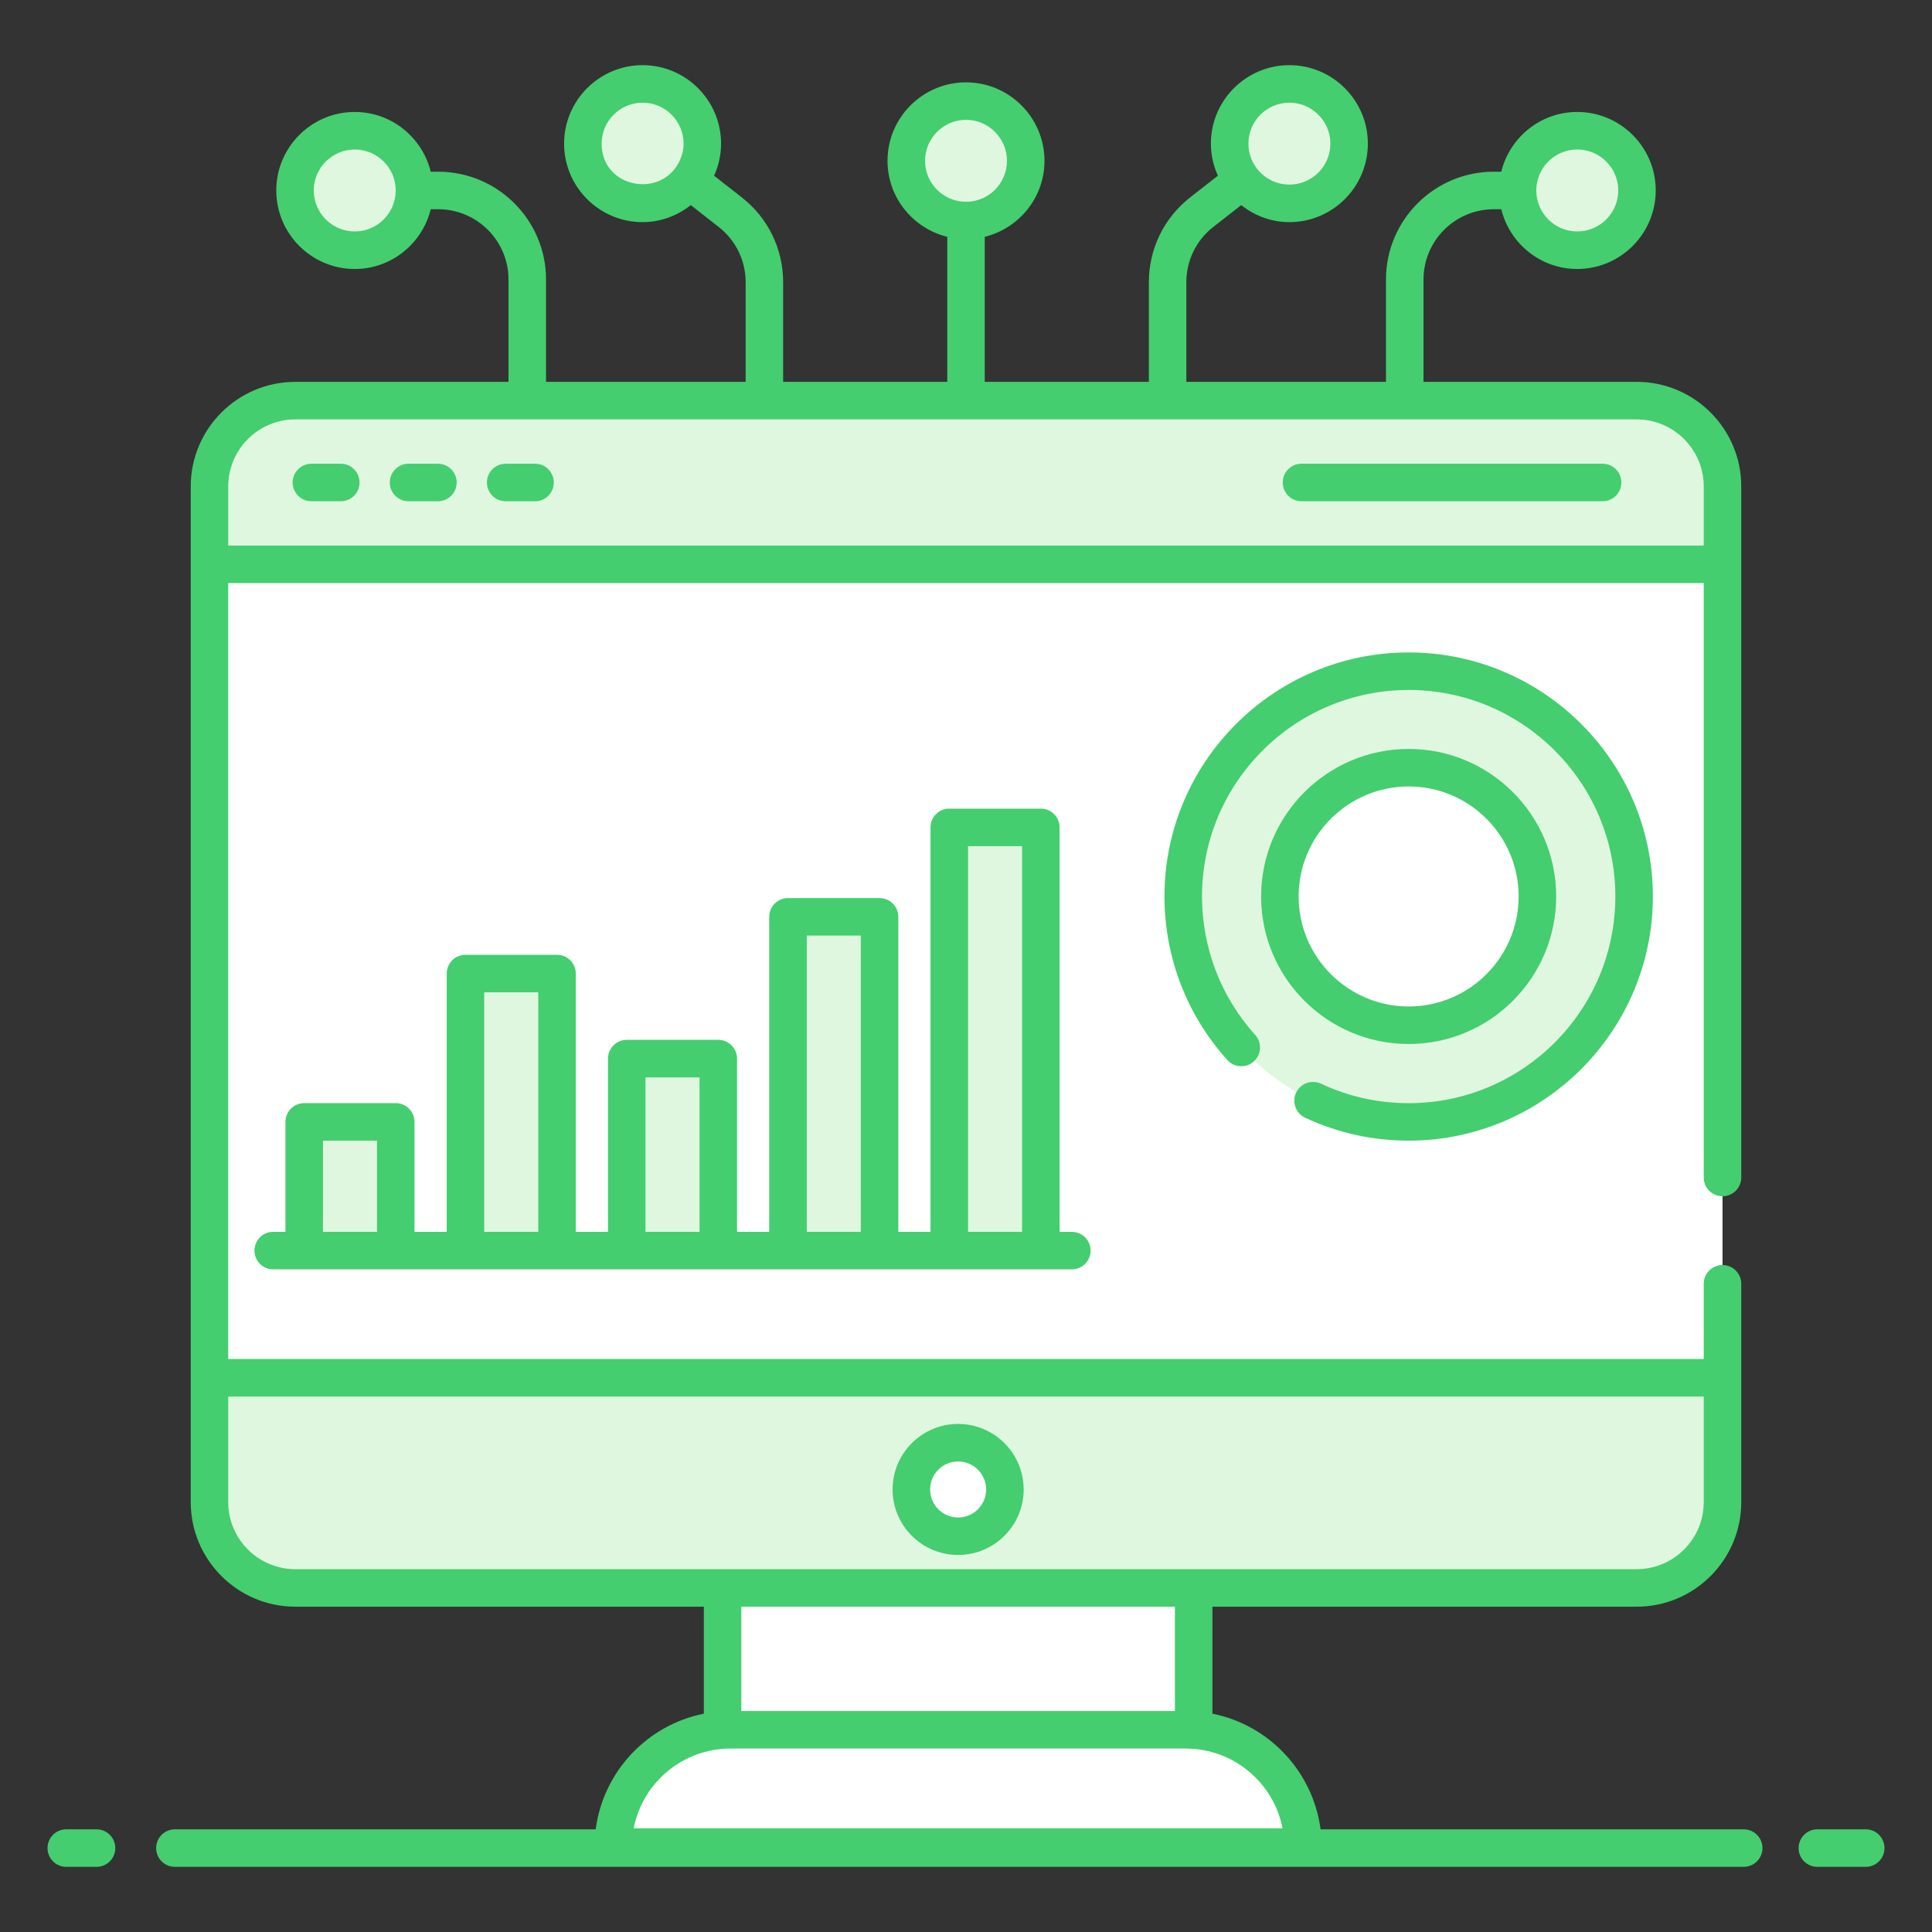 <?xml version="1.0" encoding="UTF-8"?> <svg xmlns="http://www.w3.org/2000/svg" width="40" height="40" viewBox="0 0 40 40" fill="none"><rect x="0" y="0" width="40" height="40" fill="#333333" stroke="none"/><path d="M35.663 10.071V31.1C35.663 32.082 34.868 32.876 33.886 32.876H6.114C5.132 32.876 4.337 32.082 4.337 31.1V10.071C4.337 9.089 5.132 8.295 6.114 8.295H33.886C34.868 8.295 35.663 9.089 35.663 10.071Z" fill="white"></path><path d="M4.337 28.526V31.1C4.337 32.081 5.132 32.876 6.114 32.876H33.886C34.868 32.876 35.663 32.081 35.663 31.1V28.526H4.337Z" fill="#DFF7DF"></path><path d="M14.96 32.876H24.713V35.813H14.96V32.876Z" fill="white"></path><path d="M14.96 32.876H24.713V34.007H14.96V32.876Z" fill="white"></path><path d="M24.55 35.813H15.123C13.782 35.813 12.694 36.901 12.694 38.242L26.979 38.242C26.979 36.901 25.892 35.813 24.55 35.813Z" fill="white"></path><path d="M12.898 37.27C12.768 37.568 12.694 37.896 12.694 38.242H26.979C26.979 37.896 26.906 37.568 26.776 37.27H12.898Z" fill="white"></path><path d="M35.663 11.685V10.071C35.663 9.089 34.868 8.294 33.886 8.294H6.114C5.132 8.294 4.337 9.089 4.337 10.071V11.685H35.663Z" fill="#DFF7DF"></path><path d="M19.837 31.806C20.372 31.806 20.805 31.372 20.805 30.838C20.805 30.303 20.372 29.87 19.837 29.87C19.302 29.87 18.869 30.303 18.869 30.838C18.869 31.372 19.302 31.806 19.837 31.806Z" fill="white"></path><path d="M6.298 23.228H8.194V25.892H6.298V23.228Z" fill="#DFF7DF"></path><path d="M9.637 20.156H11.532V25.892H9.637V20.156Z" fill="#DFF7DF"></path><path d="M12.976 21.918H14.871V25.892H12.976V21.918Z" fill="#DFF7DF"></path><path d="M16.315 18.982H18.21V25.892H16.315V18.982Z" fill="#DFF7DF"></path><path d="M19.654 17.13H21.549V25.892H19.654V17.13Z" fill="#DFF7DF"></path><path d="M29.165 13.896C26.589 13.896 24.497 15.985 24.497 18.561C24.497 21.14 26.589 23.228 29.165 23.228C31.74 23.228 33.832 21.14 33.832 18.561C33.832 15.985 31.74 13.896 29.165 13.896ZM29.165 21.227C27.696 21.227 26.498 20.033 26.498 18.561C26.498 17.092 27.696 15.894 29.165 15.894C30.633 15.894 31.831 17.092 31.831 18.561C31.831 20.033 30.633 21.227 29.165 21.227Z" fill="#DFF7DF"></path><path d="M29.399 13.908V15.906C30.759 16.026 31.831 17.171 31.831 18.561C31.831 19.953 30.759 21.096 29.399 21.215V23.216C31.865 23.093 33.832 21.061 33.832 18.561C33.832 16.064 31.865 14.031 29.399 13.908Z" fill="#DFF7DF"></path><path d="M7.345 5.181C8.028 5.181 8.582 4.627 8.582 3.944C8.582 3.261 8.028 2.707 7.345 2.707C6.662 2.707 6.108 3.261 6.108 3.944C6.108 4.627 6.662 5.181 7.345 5.181Z" fill="#DFF7DF"></path><path d="M13.304 4.211C13.988 4.211 14.541 3.657 14.541 2.974C14.541 2.291 13.988 1.737 13.304 1.737C12.621 1.737 12.068 2.291 12.068 2.974C12.068 3.657 12.621 4.211 13.304 4.211Z" fill="#DFF7DF"></path><path d="M20 4.567C20.683 4.567 21.237 4.013 21.237 3.33C21.237 2.647 20.683 2.093 20 2.093C19.317 2.093 18.763 2.647 18.763 3.33C18.763 4.013 19.317 4.567 20 4.567Z" fill="#DFF7DF"></path><path d="M26.695 4.211C27.378 4.211 27.932 3.657 27.932 2.974C27.932 2.291 27.378 1.737 26.695 1.737C26.012 1.737 25.458 2.291 25.458 2.974C25.458 3.657 26.012 4.211 26.695 4.211Z" fill="#DFF7DF"></path><path d="M32.655 5.181C33.338 5.181 33.892 4.627 33.892 3.944C33.892 3.261 33.338 2.707 32.655 2.707C31.972 2.707 31.418 3.261 31.418 3.944C31.418 4.627 31.972 5.181 32.655 5.181Z" fill="#DFF7DF"></path><path d="M36.101 37.874H27.341C27.183 36.677 26.274 35.713 25.102 35.48V33.265H33.886C35.08 33.265 36.051 32.293 36.051 31.1C36.051 27.904 36.051 29.106 36.051 26.58C36.051 26.365 35.877 26.191 35.663 26.191C35.448 26.191 35.274 26.365 35.274 26.58V28.137H4.725V12.073H35.274V24.379C35.274 24.594 35.448 24.767 35.663 24.767C35.877 24.767 36.051 24.594 36.051 24.379C36.051 20.486 36.051 13.403 36.051 10.071C36.051 8.877 35.08 7.906 33.886 7.906H29.472V5.787C29.472 4.984 30.125 4.332 30.927 4.332H31.082C31.257 5.04 31.893 5.569 32.655 5.569C33.551 5.569 34.28 4.84 34.28 3.943C34.28 3.047 33.551 2.318 32.655 2.318C31.893 2.318 31.257 2.847 31.082 3.555H30.927C29.697 3.555 28.695 4.556 28.695 5.787V7.906H24.562V5.844C24.562 5.393 24.766 4.975 25.121 4.698L25.698 4.247C25.974 4.464 26.317 4.599 26.695 4.599C27.591 4.599 28.32 3.87 28.32 2.974C28.32 2.078 27.591 1.349 26.695 1.349C25.799 1.349 25.07 2.078 25.07 2.974C25.07 3.211 25.124 3.435 25.215 3.638L24.642 4.086C24.098 4.512 23.786 5.153 23.786 5.844V7.906H20.388V4.903C21.096 4.728 21.625 4.091 21.625 3.33C21.625 2.434 20.896 1.705 20 1.705C19.104 1.705 18.375 2.434 18.375 3.33C18.375 4.091 18.903 4.728 19.612 4.903V7.906H16.214V5.844C16.214 5.153 15.902 4.512 15.357 4.086L14.784 3.638C14.876 3.435 14.929 3.211 14.929 2.974C14.929 2.078 14.2 1.349 13.304 1.349C12.408 1.349 11.679 2.078 11.679 2.974C11.679 3.87 12.408 4.599 13.304 4.599C13.682 4.599 14.026 4.464 14.302 4.247L14.879 4.698C15.234 4.976 15.438 5.394 15.438 5.844V7.906H11.305V5.787C11.305 4.556 10.303 3.555 9.073 3.555H8.918C8.743 2.847 8.107 2.318 7.345 2.318C6.449 2.318 5.72 3.047 5.72 3.943C5.72 4.84 6.449 5.569 7.345 5.569C8.107 5.569 8.743 5.04 8.918 4.332H9.073C9.875 4.332 10.528 4.984 10.528 5.787V7.906H6.114C4.92 7.906 3.949 8.877 3.949 10.071V31.1C3.949 32.293 4.92 33.265 6.114 33.265H14.572V35.48C13.4 35.713 12.49 36.677 12.333 37.874H3.621C3.406 37.874 3.233 38.048 3.233 38.263C3.233 38.477 3.406 38.651 3.621 38.651H36.101C36.316 38.651 36.49 38.477 36.49 38.263C36.49 38.048 36.316 37.874 36.101 37.874ZM32.655 3.095C33.123 3.095 33.504 3.476 33.504 3.943C33.504 4.411 33.123 4.792 32.655 4.792C32.188 4.792 31.807 4.411 31.807 3.943C31.807 3.476 32.188 3.095 32.655 3.095ZM26.695 2.126C27.163 2.126 27.544 2.506 27.544 2.974C27.544 3.442 27.163 3.822 26.695 3.822C26.228 3.822 25.847 3.442 25.847 2.974C25.847 2.506 26.228 2.126 26.695 2.126ZM19.152 3.33C19.152 2.862 19.532 2.481 20 2.481C20.468 2.481 20.848 2.862 20.848 3.33C20.848 3.797 20.468 4.178 20 4.178C19.532 4.178 19.152 3.797 19.152 3.33ZM12.456 2.974C12.456 2.506 12.837 2.126 13.304 2.126C13.772 2.126 14.153 2.506 14.153 2.974C14.153 3.135 14.105 3.283 14.027 3.411H14.019V3.427C13.589 4.103 12.456 3.856 12.456 2.974ZM7.345 4.792C6.877 4.792 6.496 4.411 6.496 3.943C6.496 3.476 6.877 3.095 7.345 3.095C7.812 3.095 8.193 3.476 8.193 3.943C8.193 4.411 7.812 4.792 7.345 4.792ZM4.725 10.071C4.725 9.306 5.348 8.683 6.114 8.683H33.886C34.651 8.683 35.274 9.306 35.274 10.071V11.296H4.725V10.071ZM4.725 31.1V28.914H35.274V31.1C35.274 31.865 34.651 32.488 33.886 32.488C29.658 32.488 9.605 32.488 6.114 32.488C5.348 32.488 4.725 31.865 4.725 31.1ZM24.325 33.265V35.425H15.348V33.265H24.325ZM15.123 36.202H24.55C25.543 36.202 26.372 36.914 26.554 37.854H13.12C13.301 36.914 14.131 36.202 15.123 36.202Z" fill="#44CE6F"></path><path d="M1.999 37.874H1.372C1.157 37.874 0.984 38.048 0.984 38.263C0.984 38.477 1.157 38.651 1.372 38.651H1.999C2.214 38.651 2.387 38.477 2.387 38.263C2.387 38.048 2.214 37.874 1.999 37.874Z" fill="#44CE6F"></path><path d="M38.628 37.874H37.626C37.412 37.874 37.238 38.048 37.238 38.263C37.238 38.477 37.412 38.651 37.626 38.651H38.628C38.843 38.651 39.016 38.477 39.016 38.263C39.016 38.048 38.843 37.874 38.628 37.874Z" fill="#44CE6F"></path><path d="M19.837 32.194C20.585 32.194 21.194 31.586 21.194 30.838C21.194 30.09 20.585 29.481 19.837 29.481C19.089 29.481 18.48 30.09 18.48 30.838C18.48 31.586 19.089 32.194 19.837 32.194ZM19.837 30.258C20.157 30.258 20.417 30.518 20.417 30.838C20.417 31.157 20.157 31.418 19.837 31.418C19.517 31.418 19.257 31.157 19.257 30.838C19.257 30.518 19.517 30.258 19.837 30.258Z" fill="#44CE6F"></path><path d="M7.056 9.601H6.447C6.233 9.601 6.059 9.775 6.059 9.99C6.059 10.204 6.233 10.378 6.447 10.378H7.056C7.27 10.378 7.444 10.204 7.444 9.99C7.444 9.775 7.27 9.601 7.056 9.601Z" fill="#44CE6F"></path><path d="M9.067 9.601H8.458C8.244 9.601 8.07 9.775 8.07 9.99C8.07 10.204 8.244 10.378 8.458 10.378H9.067C9.281 10.378 9.455 10.204 9.455 9.99C9.455 9.775 9.281 9.601 9.067 9.601Z" fill="#44CE6F"></path><path d="M11.078 9.601H10.469C10.255 9.601 10.081 9.775 10.081 9.99C10.081 10.204 10.255 10.378 10.469 10.378H11.078C11.292 10.378 11.466 10.204 11.466 9.99C11.466 9.775 11.292 9.601 11.078 9.601Z" fill="#44CE6F"></path><path d="M33.18 9.601H26.946C26.731 9.601 26.558 9.775 26.558 9.99C26.558 10.204 26.731 10.378 26.946 10.378H33.18C33.395 10.378 33.568 10.204 33.568 9.99C33.568 9.775 33.395 9.601 33.18 9.601Z" fill="#44CE6F"></path><path d="M8.194 22.839H6.298C6.083 22.839 5.91 23.013 5.91 23.228V25.504H5.656C5.441 25.504 5.268 25.678 5.268 25.892C5.268 26.107 5.441 26.281 5.656 26.281H6.298H8.194H9.637H11.533H12.976H14.871H16.314H18.21H19.653H21.549H22.191C22.406 26.281 22.58 26.107 22.58 25.892C22.58 25.678 22.406 25.504 22.191 25.504H21.938V17.13C21.938 16.916 21.764 16.742 21.549 16.742H19.653C19.439 16.742 19.265 16.916 19.265 17.13V25.504H18.599V18.982C18.599 18.767 18.425 18.594 18.21 18.594H16.314C16.1 18.594 15.926 18.767 15.926 18.982V25.504H15.26V21.918C15.26 21.703 15.086 21.529 14.871 21.529H12.976C12.761 21.529 12.588 21.703 12.588 21.918V25.504H11.921V20.156C11.921 19.942 11.747 19.768 11.533 19.768H9.637C9.422 19.768 9.249 19.942 9.249 20.156V25.504H8.582V23.228C8.582 23.013 8.408 22.839 8.194 22.839ZM6.686 25.504V23.616H7.805V25.504H6.686ZM20.042 17.519H21.161V25.504H20.042V17.519ZM16.703 19.37H17.822V25.504H16.703V19.37ZM13.364 22.306H14.483V25.504H13.364V22.306ZM10.025 20.545H11.144V25.504H10.025V20.545Z" fill="#44CE6F"></path><path d="M27.021 23.141C27.695 23.456 28.416 23.616 29.165 23.616C31.952 23.616 34.221 21.348 34.221 18.56C34.221 15.774 31.952 13.508 29.165 13.508C26.377 13.508 24.109 15.774 24.109 18.56C24.109 19.814 24.571 21.017 25.411 21.947C25.555 22.107 25.8 22.119 25.959 21.975C26.118 21.831 26.131 21.586 25.987 21.427C25.277 20.639 24.886 19.622 24.886 18.56C24.886 16.203 26.805 14.285 29.165 14.285C31.524 14.285 33.444 16.203 33.444 18.56C33.444 20.92 31.524 22.84 29.165 22.84C28.531 22.84 27.921 22.704 27.351 22.437C27.156 22.346 26.925 22.43 26.834 22.624C26.743 22.818 26.827 23.049 27.021 23.141Z" fill="#44CE6F"></path><path d="M29.165 21.615C30.849 21.615 32.219 20.245 32.219 18.56C32.219 16.876 30.849 15.506 29.165 15.506C27.48 15.506 26.11 16.876 26.11 18.56C26.11 20.245 27.48 21.615 29.165 21.615ZM29.165 16.283C30.421 16.283 31.442 17.304 31.442 18.56C31.442 19.816 30.421 20.838 29.165 20.838C27.909 20.838 26.887 19.816 26.887 18.56C26.887 17.304 27.909 16.283 29.165 16.283Z" fill="#44CE6F"></path></svg> 